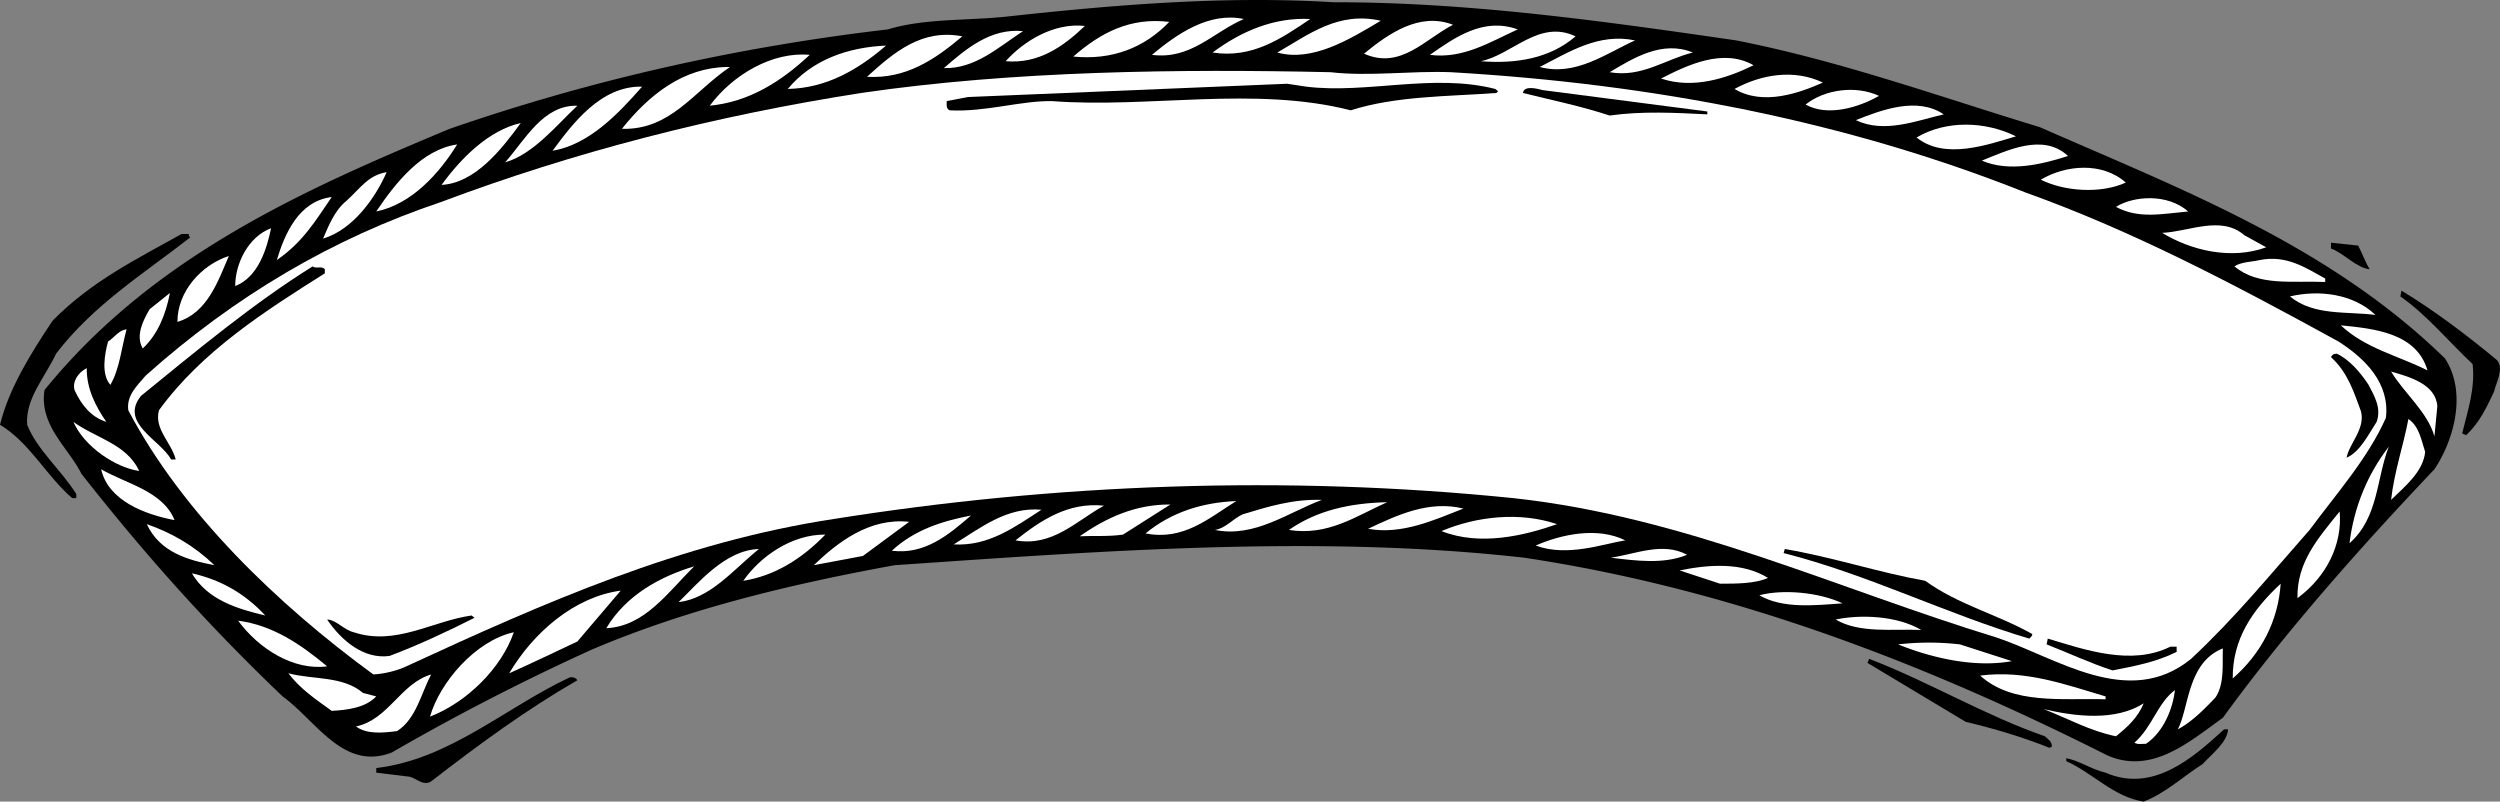 <svg width="576.725" height="184.92" viewBox="0 0 432.543 138.69" xmlns="http://www.w3.org/2000/svg"><rect x="0" y="0" width="432.543" height="138.69" fill="#808080" stroke="none"/><path style="fill:#000;fill-opacity:1;fill-rule:nonzero;stroke:none" d="M291.324 696.477c18.114 3.57 35.078 9.707 52.5 15 24.406 10.734 50.004 20.41 70.102 40 3.84 5.8 1.652 14.02-1.801 19.199-12.57 13.238-25.89 28.222-36.602 43-5.835 4.164-12.285 9.886-20 6.5-31.722-15.969-64.812-28.77-100.898-34.2-35.715-4.039-73.387-1.124-108.898 1.297-18.079 3.301-35.872 7.57-52.403 14.602a397.33 397.33 0 0 0-34.597 17.8c-8.391 3.263-13.075-5.48-18.903-9.698-12.902-12.325-23.62-24.293-34.8-38.5-2.243-4.524-7.344-8.372-6.399-14.5 18.723-23.114 44.844-34.664 70.102-45.204 24.273-8.398 49.453-14.12 75.796-17.199 6.332-1.918 13.618-1.5 20.403-2.199 18.394-2.008 37.644-3.672 56.699-2.5 23.508-.027 46.922 3.3 69.7 6.602" transform="translate(9.074 -689.486)"/><path style="fill:#fff;fill-opacity:1;fill-rule:nonzero;stroke:none" d="M206.125 692.773c-5.426 2.38-9.172 7.063-15.898 6.204 4.332-3.614 9.847-7.465 15.898-6.204m11.5 0c-5.063 3.422-10.059 6.856-16.898 5.801 4.863-3.629 10.586-6.125 16.898-5.8m12.199.3c-5.398 3.227-11.851 7.18-17.898 5.5 5.422-3.11 10.52-7.168 17.898-5.5m-36.597.199c-4.286 4.48-9.907 6.668-16.602 6 4.719-4.12 9.816-6.824 16.602-6m49.097.5c-4.789 2.422-9.054 7.832-15.398 5 4.16-3.41 9.57-7.261 15.398-5m-63.699.204c-3.836 3.675-8.102 6.59-13.7 6.097 3.204-3.566 8.407-6.687 13.7-6.097m74.898.597c-4.75 2.14-9.433 5.156-15.199 4.403 4.414-3.094 9.305-6.528 15.2-4.403m-85.598.301c-4.274 2.777-8.227 6.523-13.7 6.398 3.81-3.308 8.075-6.953 13.7-6.398m95.597.898c-4.449 3.856-10.378 4.793-16.398 4.301 5.395-1.07 10.078-7.312 16.398-4.3m-106.097-.001c-4.801 4.063-9.797 7.391-16.5 7 4.726-4.289 9.512-8.347 16.5-7m116.398.704c-4.969 2.214-10.273 6.273-16.5 4.597 5.082-2.59 10.18-5.922 16.5-4.597m-129.597.898c-4.922 4.23-10.332 7.352-17 7.5 4.168-5.04 10.414-7.223 17-7.5m139.597 1.199c-4.77 1.156-8.828 4.383-14.398 3.403 4.113-2.454 9.11-5.575 14.398-3.403m-152.801.403c-5.039 4.71-10.554 8.144-17.296 8.796 4.039-5.437 10.906-9.394 17.296-8.796m163.301 1.796c-4.656 2.29-10.484 4.165-16 2.301 4.477-2.3 10.719-5.32 16-2.3m-177.097.3c-6.332 4.278-10.286 10.938-18.704 10.7 4.778-6.004 10.707-10.587 18.204-10.7h.5m124.699.903c35.047 2.023 68.449 8.472 99.398 20.796 18.793 6.72 36.48 16.086 54.2 25.801 4.656 2.98 8.921 7.246 8.203 13.2-3.133 7.054-8.543 13.09-13.204 19.402-7.203 8.152-12.718 15.02-20.5 22.3-10.843 8.848-23.433-.308-33.699-3.703-27.719-8.468-53.73-20.851-83.5-24.097-39.535-4.04-79.492-2.477-117.597 3.597-26.516 4.02-50.243 14.528-74 25.5-1.633.786-3.922 1.309-5.704 1.403-16.53-12.063-33.078-27.985-42.398-45.7-.355-2.574 1.52-4.242 3-6 15.375-13.746 32.336-23.734 51-30 23.168-8.718 47.52-14.96 72.8-18.902 26.329-3.863 55.259-4.176 81.2-3.597 6.629.773 14.016-.266 20.8 0m64.399 1.796c-4.066 1.786-10.308 4.075-15.3 1.102 4.68-2.54 10.3-3.477 15.3-1.102" transform="translate(9.074 -689.486)"/><path style="fill:#000;fill-opacity:1;fill-rule:nonzero;stroke:none" d="m249.625 704.875.5.398-.3.301c-8.337.61-17.387.504-25.2 3-16.64-4.261-35.063-.308-51.7-1.597-5.527-.067-11.456 1.914-17.698 1.597-.625-.308-.524-.933-.5-1.597l3.699-.704 55.199-2.296 3.3.5c10.415 1.293 21.962-2.352 32.7.398" transform="translate(9.074 -689.486)"/><path style="fill:#fff;fill-opacity:1;fill-rule:nonzero;stroke:none" d="M102.023 704.477c-4.238 4.828-9.234 10.03-15.5 11.097 3.352-4.5 8.247-11.261 15.5-11.097" transform="translate(9.074 -689.486)"/><path style="fill:#000;fill-opacity:1;fill-rule:nonzero;stroke:none" d="M286.324 708.773v.5c-5.5-.28-11.328-.59-16.898.204-4.942-1.63-10.04-2.668-15-3.903.176-1.367 2.465-.742 3.398-.5 9.473 1.215 19.043 2.461 28.5 3.7" transform="translate(9.074 -689.486)"/><path style="fill:#fff;fill-opacity:1;fill-rule:nonzero;stroke:none" d="M316.023 706.074c-3.46 1.985-8.875 3.649-12.699 1.5 3.305-2.636 8.715-3.367 12.7-1.5m-225.2 1.699c-3.547 3.301-7.605 8.403-12.5 9.801 3.54-4.004 6.559-9.933 12.5-9.8m236.403 1.499c-4.676 1.075-10.293 3.364-15.204 1 4.493-1.8 10.633-4.09 15.204-1m-246.204 1.5c-3.32 4.567-7.898 10.395-13.699 10.704 3.406-4.68 8.192-9.465 13.7-10.704m258.703 2.301c-4.899 1.434-12.286 4.14-17.204.2 5.125-3.032 11.891-2.825 17.204-.2m-283.704 13c3.364-5.011 7.942-10.734 14-11.597-3.039 4.921-7.824 10.335-14 11.597m292.704-9.597c-4.532 1.464-10.254 2.82-14.903.796 4.336-1.722 10.578-4.843 14.903-.796m10 4.597c-4.332 1.969-10.579 1.551-14.704-.5 4.23-2.527 10.579-3.152 14.704.5m-311.903 9.699c.91-2.113 1.95-4.82 4-6.5 2.528-2.273 3.778-4.457 7-5-1.87 4.29-5.722 9.907-11 11.5m1.5-7.199c-2.777 4.047-4.96 7.793-9.5 10.903 1.313-4.36 3.707-10.188 9.5-10.903m321.199 2.5c-4.515.403-8.574 1.336-12.5-.8 3.094-1.919 8.918-2.337 12.5.8m13.5 6.199c-6.05 2.215-13.023.551-18-2.5 4.563-.175 10.18-3.09 14.204.403l3.796 2.097m-351.398 6.704c-.02-3.864 2.27-8.547 6.2-10-.708 3.43-2.16 8.425-6.2 10" transform="translate(9.074 -689.486)"/><path style="fill:#000;fill-opacity:1;fill-rule:nonzero;stroke:none" d="M23.625 729.977c-.137.246.07.453.2.597-8.247 6.41-16.677 11.614-23.2 20.102-1.902 4.105-5.336 7.746-5 12.3 1.742 4.395 5.906 7.829 8.5 12v.7h-.7c-4.39-3.727-7.304-9.555-12.5-12.7 1.552-6.324 5.403-12.464 9.098-18 6.711-6.847 14.622-10.695 22.301-15h1.301m375.301 2.001c.73 1.367 1.254 2.925 2 4.097-2.309-.234-4.39-2.73-6.7-3.597v-1l4.7.5" transform="translate(9.074 -689.486)"/><path style="fill:#fff;fill-opacity:1;fill-rule:nonzero;stroke:none" d="M30.523 733.773c-1.832 4.254-3.707 9.872-8.898 11.403-.012-5.278 4.152-9.856 8.898-11.403m362.704 3.903v.597c-5.536-.246-11.57.793-15.704-2.699 1.114-.773 2.989-.773 4.403-1.097 4.62-.926 7.949 1.363 11.3 3.199" transform="translate(9.074 -689.486)"/><path style="fill:#000;fill-opacity:1;fill-rule:nonzero;stroke:none" d="M47.125 736.074v.7c-10.215 6.456-21.242 13.425-28.7 23.703-.87 3.25 2.15 5.543 2.9 8.5h-.802c-1.824-3.375-9.003-6.29-5.199-11 9.309-7.567 19.403-15.997 29.7-22.403.523.477 1.566-.148 2.101.5m375.801 15.699c1.289 1.446-.063 3.735-.5 5.5-1.227 2.606-2.477 5.313-4.801 7.5l-.7-.296c.942-3.872 2.298-7.825 1.802-12-4.188-3.942-8.04-8.625-12.5-11.704l.199-1c5.719 3.457 11.34 7.723 16.5 12" transform="translate(9.074 -689.486)"/><path style="fill:#fff;fill-opacity:1;fill-rule:nonzero;stroke:none" d="M15.625 749.773c-1.293-2.175.059-4.878 1.2-6.796l3.5-2.801c-.688 3.574-2.04 7.11-4.7 9.597m386.301-5.796c-4.973-.645-10.696.187-14.801-3.204 5.04-1.187 10.973-.457 14.8 3.204m9.001 9.597c-5.024-2.543-10.746-3.789-15-7.8 5.812.578 13.097 1.304 15 7.8m-398.102-7.097c-.887 3.203-1.199 6.847-2.8 9.597-1.626-1.816-1-5.351-.399-7.5 1.062-.664 1.895-2.015 3.2-2.097" transform="translate(9.074 -689.486)"/><path style="fill:#000;fill-opacity:1;fill-rule:nonzero;stroke:none" d="M400.727 756.074c1.011 1.93 2.261 4.012 1.398 6.403-1.426 2.187-2.883 5.207-5.2 6.199.442-2.45 3.255-4.95 2.5-8-1.226-3.293-2.265-6.73-5.198-9.403.226-.449.437-.55 1-.597 2.14.98 4.12 3.27 5.5 5.398" transform="translate(9.074 -689.486)"/><path style="fill:#fff;fill-opacity:1;fill-rule:nonzero;stroke:none" d="M9.324 762.477c-2.695-.829-4.36-3.016-5.5-5.5-.418-1.47.621-3.032 2.102-3.801-.024 3.582 1.535 6.597 3.398 9.3m403.301-2.703-.5 5.204c-1.23-4.266-5.184-7.387-7.5-11.204 3.148.903 7.727 2.149 8 6m-2.102 7.903c-.355 3.441-3.476 5.937-5.898 8.3.547-4.859 2.11-9.335 3-14 1.918 1.337 2.23 3.731 2.898 5.7m-395.5 3.301c-4.125-.59-9.539-4.23-11.398-8.5 3.836 2.812 9.145 3.75 11.398 8.5m382.403 12.5c.773-6.22 3.062-11.84 6.8-16.704-2.175 5.59-1.757 12.25-6.8 16.704m-376.301-4c-5.129-.973-11.477-3.368-12.7-8.801 4.345 2.523 10.692 3.77 12.7 8.8m198.5-3.499c-5.918 2.214-11.64 6.585-18.5 5.199 1.863-.278 3.11-1.942 4.8-2.7 4.348-1.324 8.716-2.675 13.7-2.5m-14.801.2c-4.75 2.953-9.12 6.906-15.699 5.597 4.496-3.683 9.805-5.351 15.7-5.597m26.101.199c-5.461 2.441-10.246 5.875-17 4.8 4.879-3.398 10.601-4.648 17-4.8m-45.699 5.602c-2.426.378-5.34.171-7.5.296 4.656-3.25 9.652-5.539 15.699-5.5l-8.2 5.204m-3.3-5c-4.848 2.671-8.906 7.148-15.301 6 4.313-3.43 9.102-6.657 15.3-6m62.2.5c-5.027 1.964-10.648 4.566-16.5 3.5 5.02-2.368 10.535-4.97 16.5-3.5m-73 .199c-4.66 3.015-9.137 6.344-15.2 6 4.712-2.883 9.184-6.524 15.2-6m217.301 15.301c-.11-6.25 3.531-10.309 7.3-15 .497 5.625-2.206 11.246-7.3 15m-229.5-14.301c-4.012 3.472-8.07 6.8-13.7 6.097 3.965-3.668 8.75-5.125 13.7-6.097m101.398 1.5c-5.62 1.972-13.32 3.844-20 1.199 6.055-2.559 13.547-3.39 20-1.2m-120.097 5.501-8.5 1.597c4.144-3.98 9.66-8.25 16.5-7.5l-8 5.903m-112.204 1.597c-4.535-.859-9.425-2.214-11.699-7.097 4.25 1.449 8.203 3.738 11.7 7.097m244.101-4.296c-3.895.625-10.031 2.918-15.5.898 4.426-1.938 10.672-3.29 15.5-.898m-138.398-1c-4.098 4.23-8.782 7.14-14.204 8 2.922-4.188 8.336-8.04 14.204-8m-11.5 2.5c-4.461 3.601-8.313 8.492-13.903 9.199 3.406-3.309 8.086-9.031 13.903-9.2m160.597 1.001c-4.082 1.664-8.765 1.039-13.199.5 4.227-.606 9.012-2.79 13.2-.5" transform="translate(9.074 -689.486)"/><path style="fill:#000;fill-opacity:1;fill-rule:nonzero;stroke:none" d="M324.023 789.977c5.707 4.136 12.473 5.8 18.5 9.199.11.347-.304.554-.5.8-14.476-4.3-27.796-11.066-42.5-14.8l.204-.7c8.359 1.419 16.058 4.016 24.296 5.5" transform="translate(9.074 -689.486)"/><path style="fill:#fff;fill-opacity:1;fill-rule:nonzero;stroke:none" d="M296.824 789.477c-2.265.996-5.386.996-8.3 1l-7-2.301c5.128-1.035 10.851-1.45 15.3 1.3m-185.801-1.999c-4.601 4.554-8.554 10.382-15.199 10.699 3.418-5.727 9.348-8.953 15.2-10.7m-74.2 8.501c-4.804-1.133-10.008-2.696-12.699-7.301 4.773 1.066 9.04 3.355 12.7 7.3m340.402 10.899c-.047-6.832 3.386-11.824 8.296-16.398-.433 6.445-3.347 12.066-8.296 16.398m-286.403-6.398c-3.965 1.859-7.816 3.73-11.8 5.5 4.195-7.079 11.269-13.215 19.3-14.301l-7.5 8.8m218.903-6.601c-4.762.344-10.38.969-14.403-1.398 4.024-1.07 10.266-.547 14.403 1.398" transform="translate(9.074 -689.486)"/><path style="fill:#000;fill-opacity:1;fill-rule:nonzero;stroke:none" d="M73.023 796.375c-4.582 2.316-9.68 4.71-14.699 6.602-4.453.605-8.3-2.622-10.8-6.301 1.562.039 2.913 1.808 4.601 2.199 7.262 2.418 13.61-1.953 20.398-2.898l.5.398" transform="translate(9.074 -689.486)"/><path style="fill:#fff;fill-opacity:1;fill-rule:nonzero;stroke:none" d="M323.324 798.477c-4.832-.2-10.66.632-14.8-1.801 4.246-.899 10.593-.692 14.8 1.8m-275.801 6.297c-5.824.786-11.859-3.062-15.398-7.898 5.93.777 10.719 4.004 15.398 7.898m17.801 8.704c1.66-5.836 7.801-13.122 14.5-14.602-2.12 6.164-8.054 12.094-14.5 14.602" transform="translate(9.074 -689.486)"/><path style="fill:#000;fill-opacity:1;fill-rule:nonzero;stroke:none" d="M366.426 801.375h1.097v.898c-3.453 1.727-7.199 2.454-11.097 3.204-3.906-1.27-7.653-3.04-11.403-4.5l.204-1c6.46 1.941 14.472 4.75 21.199 1.398" transform="translate(9.074 -689.486)"/><path style="fill:#fff;fill-opacity:1;fill-rule:nonzero;stroke:none" d="M339.023 803.875c-6.378 1.164-13.765-.5-19.699-2.898a46.67 46.67 0 0 1 10.7 0l9 2.898m35.203 6.301c-2.04 2.148-4.122 4.23-6.5 5.5 1.96-3.77 1.652-11.574 7.796-14-.113 2.738.305 6.172-1.296 8.5" transform="translate(9.074 -689.486)"/><path style="fill:#000;fill-opacity:1;fill-rule:nonzero;stroke:none" d="M344.727 816.875c.714.652 1.238.965 1.199 1.8l-.403.2c-4.66-1.867-9.55-3.324-14.5-4.5l-17-10.2.301-.698c10.309 3.957 19.985 9.785 30.403 13.398" transform="translate(9.074 -689.486)"/><path style="fill:#fff;fill-opacity:1;fill-rule:nonzero;stroke:none" d="m53.727 809.375 2.296.602c-1.84 1.93-4.855 2.347-7.699 2.5-2.672-1.922-5.48-3.797-7.5-6.5 4.309 1.144 9.406.414 12.903 3.398m11.796-3.199c-1.765 3.34-2.597 7.707-5.898 9.8-2.32.301-5.23.614-7.102-.8 5.618-1.188 7.696-7.43 13-9m289.704 3.801v.5c-7.391-.235-16.028 1.015-21.704-4.102 7.864-1.023 14.832 1.578 21.704 3.602" transform="translate(9.074 -689.486)"/><path style="fill:#000;fill-opacity:1;fill-rule:nonzero;stroke:none" d="M90.824 807.176c-8.75 5.043-16.867 10.976-25.3 17.5-1.348.863-2.493-.489-3.7-.801l-5.8-.7v-.8c12.73-1.52 22.304-10.469 33.5-15.7.456-.073.976.028 1.3.5" transform="translate(9.074 -689.486)"/><path style="fill:#fff;fill-opacity:1;fill-rule:nonzero;stroke:none" d="M362.227 818.176c-.657-.024-1.489.183-2-.2 3.113-2.738 3.949-6.796 7-9.101-.348 3.137-1.91 7.195-5 9.3m-5.204-1.3c-4.503-.91-8.355-3.094-12.5-4.7 5.5 1.294 12.368 2.126 17.301-1-.98 2.4-2.75 4.063-4.8 5.7" transform="translate(9.074 -689.486)"/><path style="fill:#000;fill-opacity:1;fill-rule:nonzero;stroke:none" d="M376.426 815.676c-.18 2.265-2.68 4.14-4.403 6-3.582 2.3-6.39 5.008-10.199 6.5-5.14-.766-8.785-4.926-13.398-7v-.5c2.219.39 4.406 1.949 6.8 2.5 8.114 3.508 14.985-2.422 20.5-7.5h.7" transform="translate(9.074 -689.486)"/></svg>
